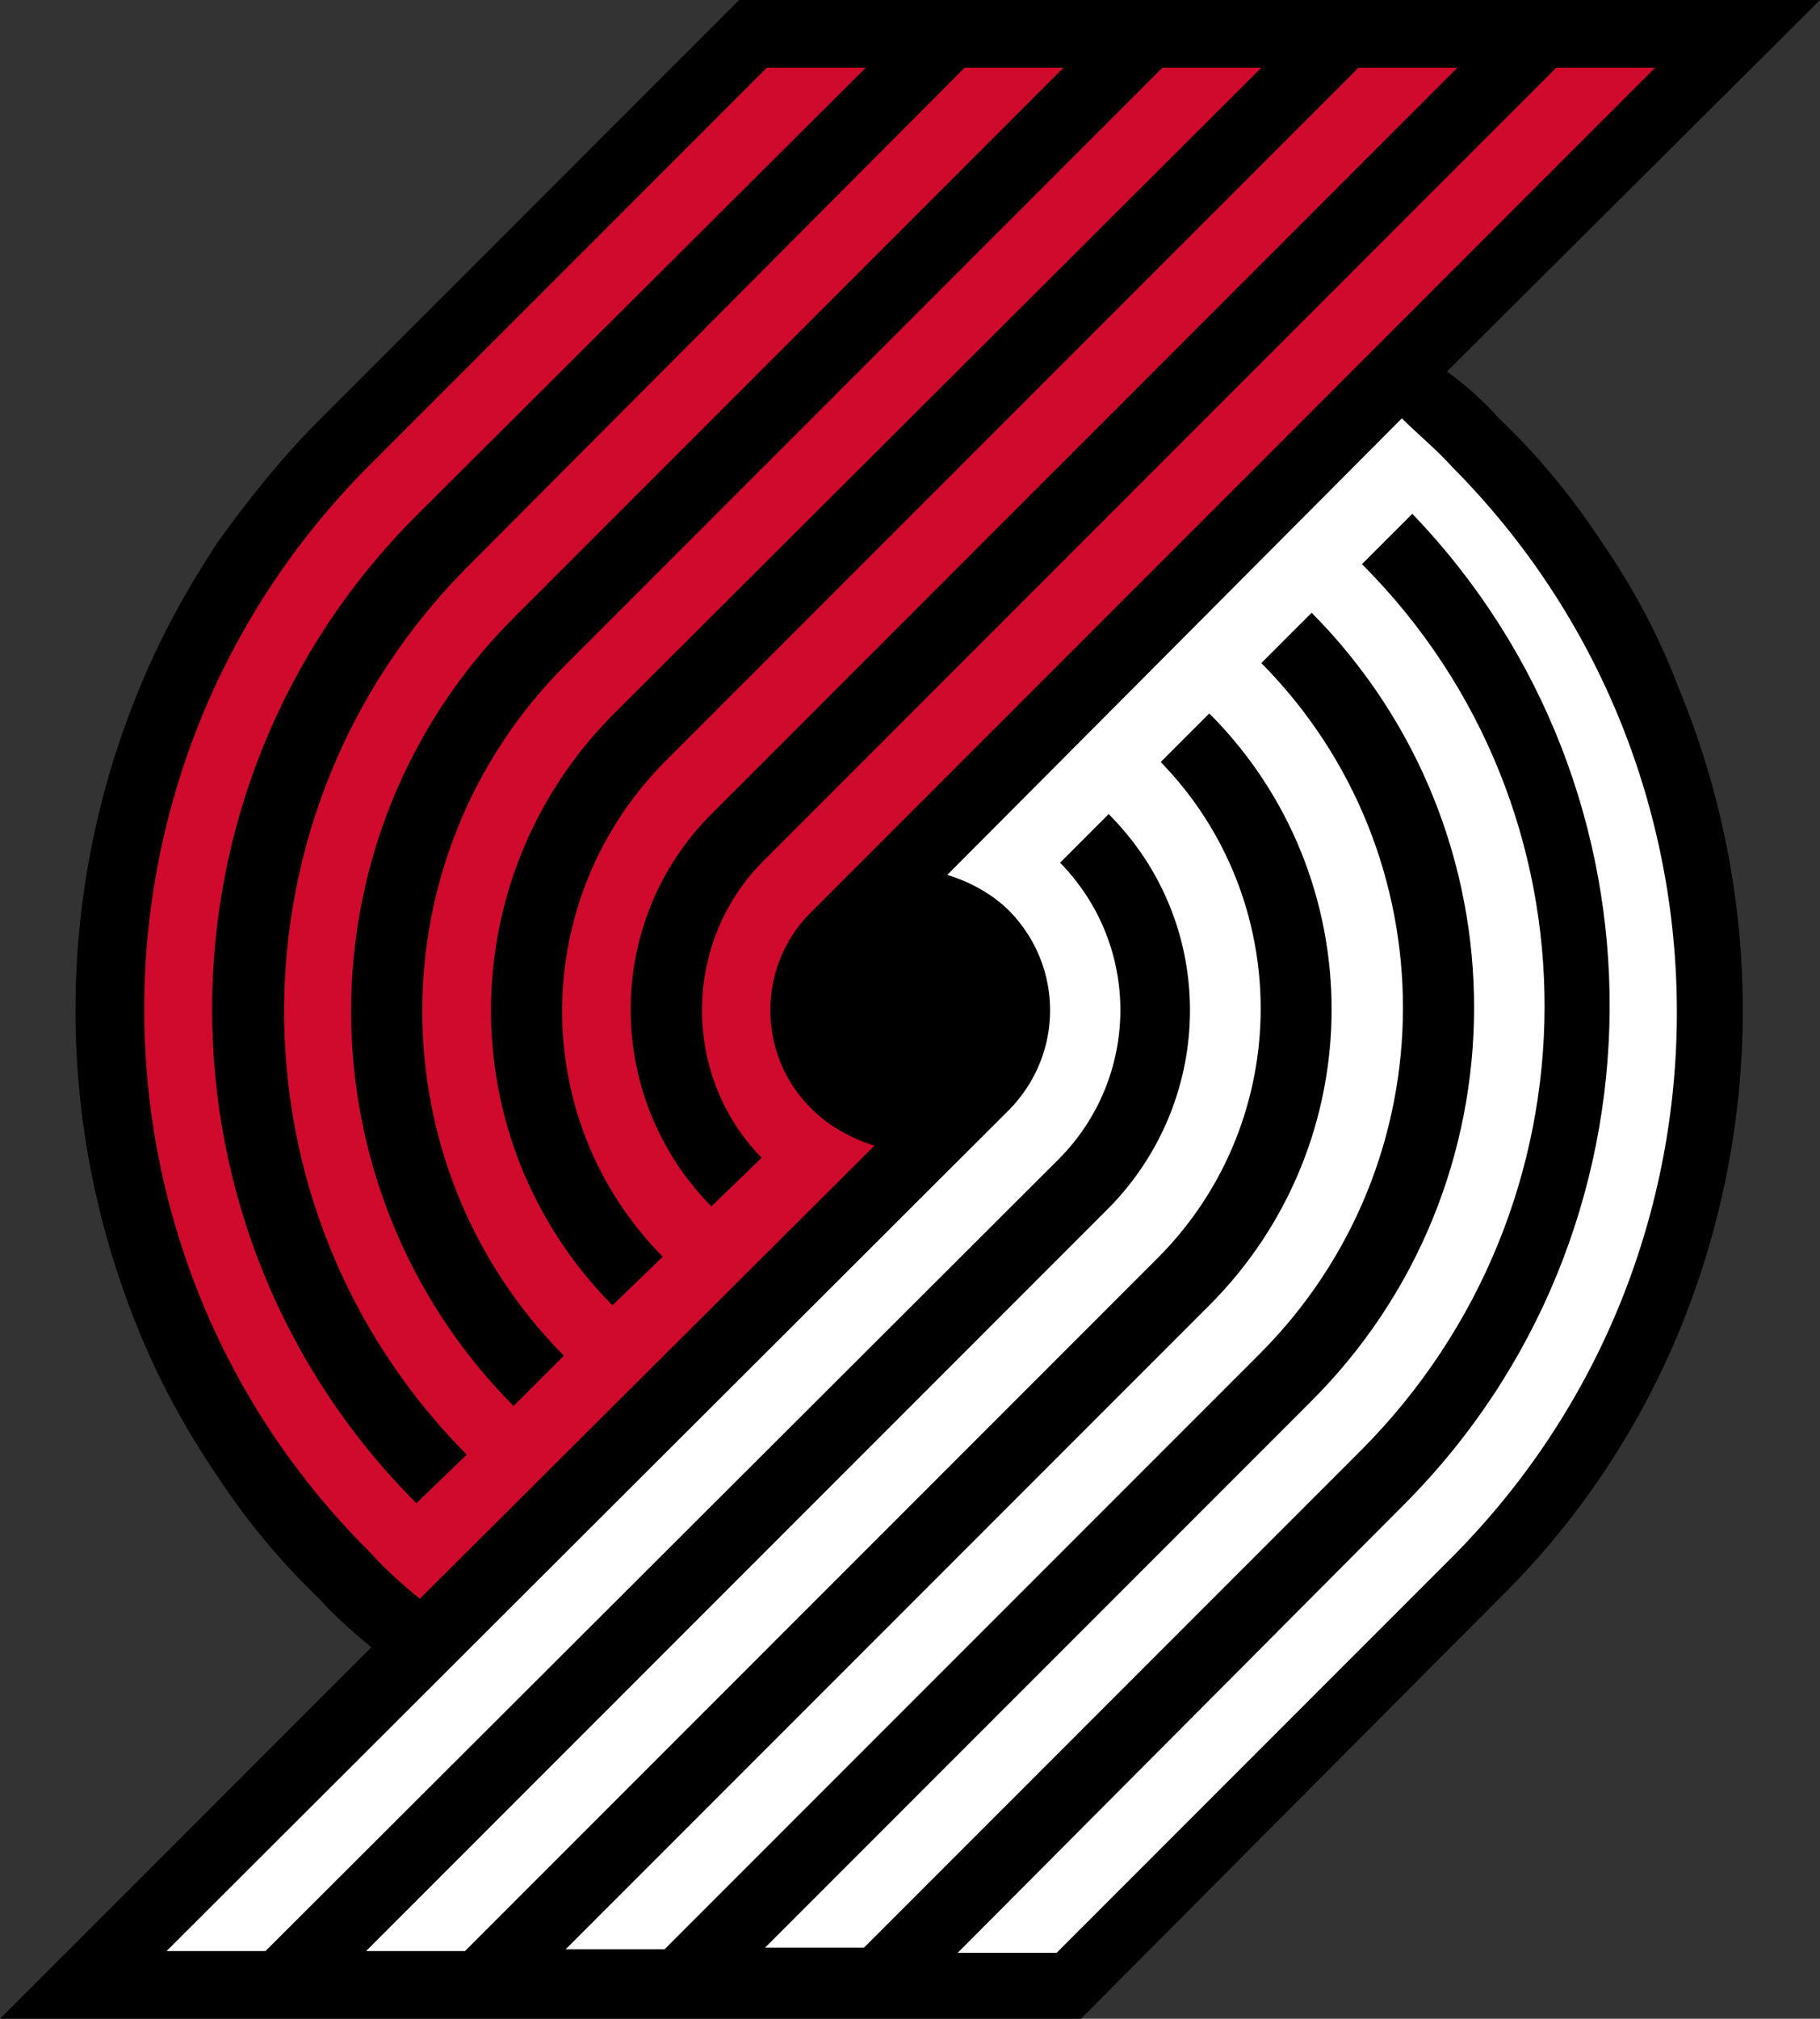 <?xml version="1.0" encoding="utf-8"?>
<!-- Generator: Adobe Illustrator 26.4.1, SVG Export Plug-In . SVG Version: 6.00 Build 0)  -->
<svg version="1.1"
	 id="Layer_1" xmlns:dc="http://purl.org/dc/elements/1.1/" xmlns:cc="http://creativecommons.org/ns#" xmlns:rdf="http://www.w3.org/1999/02/22-rdf-syntax-ns#"
	 xmlns="http://www.w3.org/2000/svg" xmlns:xlink="http://www.w3.org/1999/xlink" x="0px" y="0px" viewBox="0 0 104.9 116.3"
	 style="enable-background:new 0 0 104.9 116.3;" xml:space="preserve">
<rect x="0" y="0" width="104.9" height="116.3" fill="#333333" stroke="none"/>
<style type="text/css">
	.st0{fill:#FFFFFF;}
	.st1{fill:#CF0A2C;}
</style>
<g>
	<path d="M92.3,31.2c-1.7-2.6-3.7-5-5.9-7.1c-0.9-1-1.9-1.9-3-2.7L104.9,0H42.6L18.5,24.1l-0.1,0.1c-2.2,2.2-4.1,4.6-5.9,7.1
		c-1.7,2.6-3.2,5.3-4.4,8.2c-5,12-5,25.4,0,37.4c1.2,2.9,2.7,5.6,4.4,8.1c1.7,2.6,3.7,5,5.9,7.1c0.9,1,1.9,1.9,3,2.8L0,116.3h62.3
		l24.1-24.2c4.4-4.3,7.9-9.5,10.3-15.2c5-12,5-25.4,0-37.4C95.6,36.6,94.1,33.8,92.3,31.2z"/>
	<path class="st0" d="M83.7,26.9c-0.9-1-2-1.9-2.9-2.8L54.6,50.4c1.3,0.4,2.6,1.1,3.6,2.1c3.1,3.2,3.1,8.2,0,11.4L9.6,112.4h5.7
		L61,66.8c4.7-4.7,4.8-12.3,0.1-17.1l2.8-2.8c6.3,6.3,6.2,16.4,0,22.7c0,0,0,0,0,0l0,0l-42.8,42.8h5.7l40-40
		c7.8-7.9,7.8-20.6,0.1-28.5l2.8-2.8c9.4,9.4,9.4,24.7,0,34.1l0,0l-37.1,37.1h5.7l34.3-34.3c11-11,11-28.8,0.1-39.8l2.9-2.9
		c12.5,12.6,12.5,33-0.1,45.5l-31.4,31.4h5.7l28.6-28.6c14.1-14.1,14.2-37,0.1-51.1l0,0l2.9-2.9C96.7,45.5,96.6,71,80.9,86.7
		c0,0,0,0,0,0l-25.7,25.8h5.7l22.9-22.9C101,72.2,100.9,44.2,83.7,26.9z"/>
	<path class="st1" d="M21.3,89.4c0.9,1,1.9,1.9,2.9,2.7L50.4,66c-1.3-0.4-2.6-1.1-3.6-2.1c-3.2-3.1-3.2-8.3,0-11.4l0,0L95.4,3.9
		h-5.7L44,49.6c-4.7,4.7-4.7,12.4-0.1,17.1l-2.9,2.8c-6.2-6.3-6.2-16.4,0-22.6c0,0,0.1-0.1,0.1-0.1L84,3.9h-5.7l-40,40
		c-7.8,7.9-7.9,20.6-0.1,28.5l-2.9,2.8c-9.4-9.5-9.3-24.7,0.1-34.1L72.7,3.9H67L32.6,38.3c-11,11-11,28.8-0.1,39.8l-2.9,2.9
		c-12.5-12.6-12.5-33,0.1-45.5L61.3,3.9h-5.7L27,32.6c-14.1,14.1-14.2,37-0.1,51.2L24,86.6c-15.7-15.7-15.7-41.2,0-56.9l0,0
		L49.9,3.9h-5.7l-23,23C4,44.2,4,72.2,21.3,89.4L21.3,89.4z"/>
</g>
</svg>
